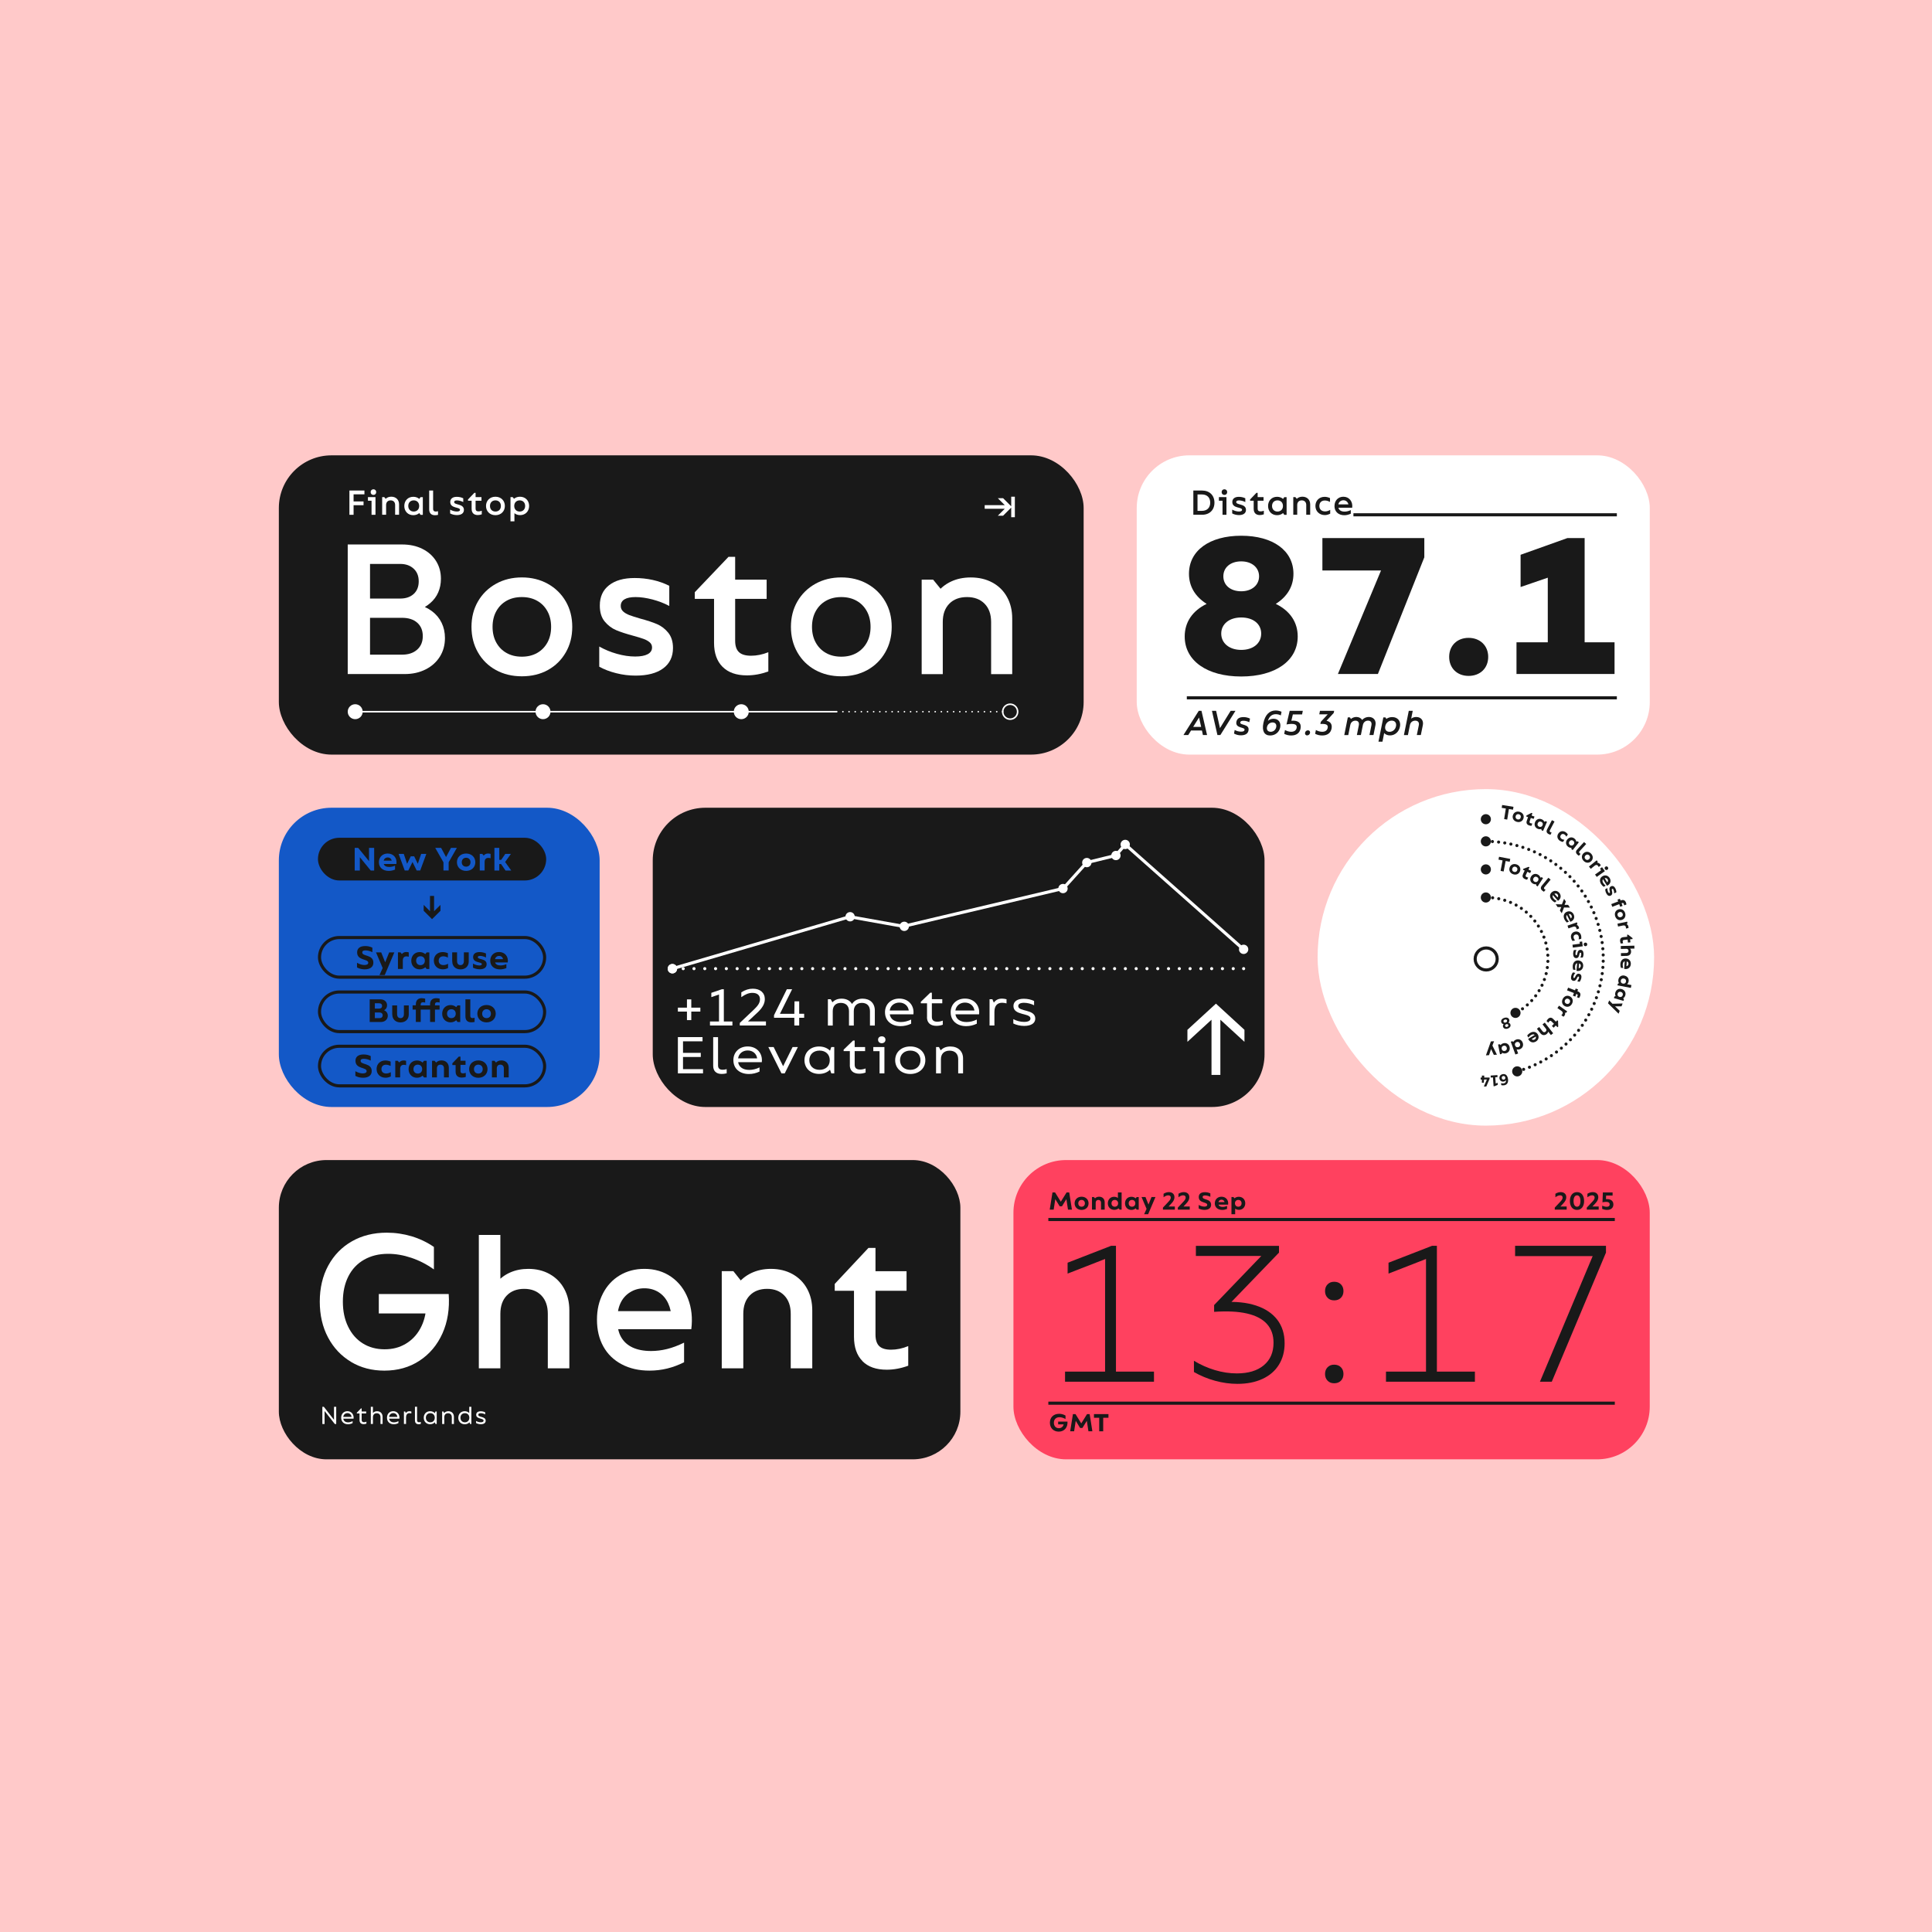 <?xml version="1.0" encoding="UTF-8"?><svg id="Artwork" xmlns="http://www.w3.org/2000/svg" viewBox="0 0 584 584"><rect x="0" y="0" width="584" height="584" fill="#333333" stroke="none"/><defs><style>.cls-1{stroke-dasharray:0 0 0 1.86;}.cls-1,.cls-2,.cls-3,.cls-4,.cls-5,.cls-6,.cls-7,.cls-8,.cls-9,.cls-10,.cls-11{stroke-miterlimit:10;}.cls-1,.cls-3,.cls-4,.cls-5,.cls-6,.cls-7,.cls-8,.cls-9,.cls-10,.cls-11{fill:none;}.cls-1,.cls-4,.cls-5,.cls-6,.cls-8,.cls-9{stroke:#fff;}.cls-1,.cls-5,.cls-9{stroke-width:.47px;}.cls-1,.cls-6,.cls-7,.cls-8,.cls-9,.cls-10,.cls-11{stroke-linecap:round;}.cls-2,.cls-12{fill:#191919;}.cls-2,.cls-3,.cls-4,.cls-6,.cls-7,.cls-8,.cls-10,.cls-11{stroke-width:.94px;}.cls-2,.cls-3,.cls-7,.cls-10,.cls-11{stroke:#191919;}.cls-13{fill:#fff;}.cls-14{fill:#ffc9c9;}.cls-15{fill:#ff415f;}.cls-16{fill:#1358c7;}.cls-6{stroke-dasharray:0 0 0 3.26;}.cls-10{stroke-dasharray:0 0 0 1.87;}.cls-11{stroke-dasharray:0 0 0 1.88;}</style></defs><rect class="cls-14" width="584" height="584" transform="translate(584 584) rotate(180)"/><rect class="cls-13" x="398.28" y="238.53" width="101.72" height="101.72" rx="50.86" ry="50.86"/><rect class="cls-13" x="343.61" y="137.64" width="155.08" height="90.46" rx="15.91" ry="15.91"/><rect class="cls-15" x="306.34" y="350.66" width="192.34" height="90.46" rx="15.91" ry="15.91"/><rect class="cls-12" x="84.29" y="137.64" width="243.27" height="90.46" rx="15.91" ry="15.91"/><rect class="cls-16" x="84.29" y="244.16" width="96.97" height="90.46" rx="15.91" ry="15.91"/><rect class="cls-12" x="197.31" y="244.16" width="184.93" height="90.46" rx="15.91" ry="15.91"/><rect class="cls-12" x="84.29" y="350.66" width="206.01" height="90.46" rx="14.4" ry="14.4"/><path class="cls-12" d="m358.11,192.4c0-4.28,2.29-7.75,6.63-9.86-3.52-2.23-5.34-5.34-5.34-9.1,0-6.98,6.16-11.5,15.79-11.5s15.79,4.52,15.79,11.5c0,3.76-1.82,6.87-5.34,9.1,4.34,2.11,6.63,5.57,6.63,9.86,0,7.34-6.75,12.09-17.08,12.09s-17.08-4.75-17.08-12.09Zm17.08,4.05c3.64,0,6.04-2,6.04-4.93s-2.41-4.87-6.04-4.87-6.04,2-6.04,4.87,2.41,4.93,6.04,4.93Zm0-17.72c3.23,0,5.4-1.88,5.4-4.52s-2.17-4.52-5.4-4.52-5.4,1.82-5.4,4.52,2.17,4.52,5.4,4.52Z"/><path class="cls-12" d="m417.45,172.45h-17.72v-9.8h30.81v5.81l-14.03,35.27h-12.09l13.03-31.28Z"/><path class="cls-12" d="m438.05,198.56c0-3.4,2.41-5.75,5.87-5.75s5.93,2.35,5.93,5.75-2.41,5.75-5.93,5.75-5.87-2.41-5.87-5.75Z"/><path class="cls-12" d="m458.41,194.16h9.45v-19.54l-8.22,2.82v-9.74l14.14-5.05h5.22v31.51h9.04v9.57h-29.64v-9.57Z"/><path class="cls-12" d="m321.94,414.61h26.88v3.05h-26.88v-3.05Zm12.09-35.68l1.47,1.06-12.79,4.99v-3.29l13.15-5.11h1.47v39.97h-3.29v-37.62Z"/><path class="cls-12" d="m367.27,417.37c-2.29-.63-4.41-1.51-6.37-2.64v-3.4c2,1.21,4.11,2.15,6.34,2.82,2.23.67,4.44,1,6.63,1,3.48,0,6.2-.82,8.16-2.47,1.96-1.64,2.93-3.91,2.93-6.81,0-2.31-.67-4.21-2.02-5.69-1.35-1.49-3.36-2.53-6.02-3.14-2.66-.61-5.97-.77-9.92-.5v-2.05l15.91-16.55.82,1.7h-22.24v-3.05h25.12v2.05l-15.79,16.37-1.12-1.41c3.83-.23,7.15.11,9.95,1.03,2.8.92,4.94,2.35,6.43,4.28,1.49,1.94,2.23,4.31,2.23,7.13,0,2.47-.58,4.63-1.73,6.49-1.15,1.86-2.81,3.29-4.96,4.28-2.15,1-4.68,1.5-7.57,1.5-2.23,0-4.49-.31-6.78-.94Z"/><path class="cls-12" d="m401.29,392.28c-.51-.53-.76-1.2-.76-2.02s.25-1.5.76-2.02c.51-.53,1.17-.79,2-.79s1.54.26,2.05.79c.51.53.76,1.2.76,2.02s-.25,1.5-.76,2.02c-.51.53-1.19.79-2.05.79s-1.49-.26-2-.79Zm0,25.06c-.51-.53-.76-1.2-.76-2.02s.25-1.5.76-2.02c.51-.53,1.17-.79,2-.79s1.54.26,2.05.79c.51.53.76,1.2.76,2.02s-.25,1.5-.76,2.02c-.51.53-1.19.79-2.05.79s-1.49-.26-2-.79Z"/><path class="cls-12" d="m418.95,414.61h26.88v3.05h-26.88v-3.05Zm12.09-35.68l1.47,1.06-12.79,4.99v-3.29l13.15-5.11h1.47v39.97h-3.29v-37.62Z"/><path class="cls-12" d="m482.22,377.81l.76,1.88h-25v-3.11h27.47v2.05l-16.38,39.03h-3.58l16.73-39.85Z"/><path class="cls-13" d="m105.13,164.58h16.4c2.31,0,4.36.44,6.13,1.32,1.77.88,3.15,2.1,4.14,3.67.99,1.57,1.48,3.36,1.48,5.37,0,1.49-.27,2.86-.81,4.11-.54,1.25-1.35,2.34-2.44,3.27-1.08.93-2.39,1.7-3.92,2.29l-.06-1.96c1.75.45,3.26,1.15,4.53,2.1,1.27.95,2.24,2.12,2.91,3.5.67,1.38,1.01,2.91,1.01,4.59,0,2.13-.51,4.01-1.54,5.65-1.03,1.64-2.46,2.93-4.31,3.86-1.85.93-3.95,1.4-6.3,1.4h-17.24v-39.18Zm4.2,33.31h12.2c1.9,0,3.42-.5,4.56-1.51,1.14-1.01,1.71-2.37,1.71-4.09s-.56-3.07-1.68-4.06c-1.12-.99-2.65-1.48-4.59-1.48h-11.25v-5.82h10.69c1.72,0,3.08-.47,4.09-1.4,1.01-.93,1.51-2.2,1.51-3.81s-.51-2.88-1.54-3.83-2.38-1.43-4.06-1.43h-11.64l2.52-2.35v32.13l-2.52-2.35Z"/><path class="cls-13" d="m149.88,202.53c-2.29-1.27-4.1-3.04-5.4-5.32-1.31-2.28-1.96-4.85-1.96-7.72s.65-5.44,1.96-7.7c1.31-2.26,3.12-4.03,5.43-5.32,2.31-1.29,4.93-1.93,7.84-1.93s5.52.64,7.84,1.93c2.31,1.29,4.12,3.06,5.43,5.32,1.31,2.26,1.96,4.82,1.96,7.7s-.65,5.45-1.96,7.72c-1.31,2.28-3.11,4.05-5.4,5.32-2.3,1.27-4.92,1.9-7.87,1.9s-5.57-.64-7.86-1.9Zm12.48-5.15c1.32-.75,2.36-1.8,3.11-3.16.75-1.36,1.12-2.94,1.12-4.73s-.37-3.37-1.12-4.73c-.75-1.36-1.78-2.42-3.11-3.16-1.33-.75-2.86-1.12-4.62-1.12s-3.29.37-4.62,1.12c-1.33.75-2.36,1.8-3.11,3.16-.75,1.36-1.12,2.94-1.12,4.73s.37,3.37,1.12,4.73c.75,1.36,1.78,2.42,3.11,3.16,1.32.75,2.86,1.12,4.62,1.12s3.29-.37,4.62-1.12Z"/><path class="cls-13" d="m186.26,203.49c-1.92-.48-3.63-1.14-5.12-1.96v-6.1c1.64.93,3.42,1.67,5.35,2.21,1.92.54,3.76.81,5.51.81,1.64,0,2.9-.23,3.78-.7.88-.47,1.32-1.15,1.32-2.04,0-.63-.24-1.16-.73-1.57-.49-.41-1.09-.75-1.82-1.01-.73-.26-1.76-.58-3.11-.95-2.09-.56-3.81-1.12-5.15-1.68s-2.51-1.44-3.5-2.63c-.99-1.19-1.48-2.8-1.48-4.81,0-2.65.93-4.7,2.8-6.16,1.87-1.46,4.44-2.18,7.73-2.18,1.9,0,3.73.2,5.49.59,1.75.39,3.41.98,4.98,1.76v6.1c-1.53-.82-3.22-1.47-5.07-1.96-1.85-.48-3.55-.73-5.12-.73-1.46,0-2.57.22-3.33.67-.77.45-1.15,1.12-1.15,2.02,0,.67.25,1.23.75,1.68.5.45,1.13.81,1.88,1.09.75.28,1.83.63,3.25,1.04,2.09.56,3.79,1.12,5.09,1.68,1.31.56,2.44,1.43,3.39,2.6.95,1.18,1.43,2.71,1.43,4.62,0,2.65-.99,4.7-2.97,6.16-1.98,1.46-4.76,2.18-8.34,2.18-1.98,0-3.93-.24-5.85-.73Z"/><path class="cls-13" d="m218.42,201.58c-1.72-1.72-2.58-4.14-2.58-7.28v-13.27h-5.82v-2.02l10.19-10.69h2.01v6.89h9.52v5.82h-9.52v12.65c0,1.57.38,2.71,1.15,3.44.76.73,1.99,1.09,3.67,1.09s3.45-.35,5.21-1.06v5.82c-2.17.78-4.33,1.18-6.49,1.18-3.17,0-5.62-.86-7.33-2.57Z"/><path class="cls-13" d="m246.44,202.53c-2.29-1.27-4.1-3.04-5.4-5.32-1.31-2.28-1.96-4.85-1.96-7.72s.65-5.44,1.96-7.7c1.31-2.26,3.12-4.03,5.43-5.32,2.31-1.29,4.93-1.93,7.84-1.93s5.52.64,7.84,1.93c2.31,1.29,4.12,3.06,5.43,5.32,1.31,2.26,1.96,4.82,1.96,7.7s-.65,5.45-1.96,7.72c-1.31,2.28-3.11,4.05-5.4,5.32-2.3,1.27-4.92,1.9-7.87,1.9s-5.57-.64-7.86-1.9Zm12.48-5.15c1.32-.75,2.36-1.8,3.11-3.16.75-1.36,1.12-2.94,1.12-4.73s-.37-3.37-1.12-4.73c-.75-1.36-1.78-2.42-3.11-3.16-1.33-.75-2.86-1.12-4.62-1.12s-3.29.37-4.62,1.12c-1.33.75-2.36,1.8-3.11,3.16-.75,1.36-1.12,2.94-1.12,4.73s.37,3.37,1.12,4.73c.75,1.36,1.78,2.42,3.11,3.16,1.32.75,2.86,1.12,4.62,1.12s3.29-.37,4.62-1.12Z"/><path class="cls-13" d="m278.6,175.22h3.47l4.03,4.93-2.97-.84c1.16-1.53,2.61-2.71,4.37-3.53,1.75-.82,3.73-1.23,5.93-1.23,2.46,0,4.65.51,6.55,1.54,1.9,1.03,3.38,2.48,4.42,4.37,1.04,1.88,1.57,4.04,1.57,6.47v16.85h-6.38v-15.79c0-2.31-.65-4.14-1.96-5.49-1.31-1.34-3.08-2.02-5.32-2.02s-4.07.67-5.37,2.02c-1.31,1.34-1.96,3.17-1.96,5.49v15.79h-6.38v-28.55Z"/><path class="cls-13" d="m106.1,411.65c-2.96-1.77-5.27-4.22-6.94-7.37-1.67-3.15-2.5-6.76-2.5-10.83s.85-7.74,2.56-10.88c1.71-3.15,4.09-5.6,7.14-7.34,3.05-1.75,6.57-2.62,10.57-2.62,2.57,0,5.07.37,7.49,1.09,2.42.73,4.67,1.8,6.74,3.22v6.8c-2.15-1.54-4.43-2.71-6.82-3.51-2.4-.81-4.75-1.21-7.05-1.21-2.73,0-5.13.59-7.2,1.76-2.07,1.17-3.67,2.85-4.78,5.04-1.11,2.19-1.67,4.74-1.67,7.66s.53,5.36,1.58,7.54c1.06,2.19,2.53,3.88,4.43,5.07,1.9,1.19,4.1,1.79,6.59,1.79s4.5-.55,6.36-1.64,3.34-2.63,4.43-4.61c1.09-1.98,1.7-4.23,1.81-6.77l1.96,2.19h-16.3v-5.87h21.13c.31,4.45-.33,8.43-1.9,11.92-1.57,3.49-3.89,6.24-6.94,8.24-3.05,2-6.59,2.99-10.62,2.99-3.76,0-7.12-.88-10.08-2.65Z"/><path class="cls-13" d="m144.74,373.3h6.51v16.12l-1.27-1.55c1.11-1.38,2.5-2.45,4.17-3.2,1.67-.75,3.52-1.12,5.56-1.12,2.42,0,4.57.53,6.45,1.58,1.88,1.06,3.34,2.53,4.38,4.43,1.04,1.9,1.56,4.08,1.56,6.54v17.51h-6.51v-16.47c0-2.34-.64-4.18-1.93-5.53-1.29-1.34-3.02-2.02-5.21-2.02s-3.98.67-5.27,2.02c-1.29,1.34-1.93,3.19-1.93,5.53v16.47h-6.51v-40.31Z"/><path class="cls-13" d="m187.94,412.4c-2.42-1.27-4.27-3.06-5.56-5.38-1.29-2.32-1.93-5.02-1.93-8.09s.6-5.6,1.81-7.95c1.21-2.34,2.9-4.17,5.07-5.47,2.17-1.3,4.66-1.96,7.46-1.96,3.11,0,5.82.81,8.12,2.42,2.3,1.61,3.99,3.82,5.07,6.62,1.08,2.8,1.4,5.87.98,9.21h-23.04v-5.47h19.93l-2.88,2.42c0-1.77-.34-3.37-1.01-4.81-.67-1.44-1.63-2.55-2.88-3.34-1.25-.79-2.68-1.18-4.29-1.18s-3.06.4-4.35,1.21c-1.29.81-2.26,1.92-2.91,3.34-.65,1.42-.94,3.03-.86,4.84v.29c-.08,2,.28,3.69,1.07,5.07.79,1.38,1.94,2.43,3.46,3.14,1.52.71,3.39,1.07,5.62,1.07,1.57,0,3.18-.2,4.81-.6s3.35-1.05,5.15-1.93v5.93c-1.69.84-3.4,1.48-5.12,1.9-1.73.42-3.51.63-5.36.63-3.15,0-5.93-.63-8.35-1.9Z"/><path class="cls-13" d="m218.17,384.24h3.51l4.03,5.07-3-.86c1.15-1.57,2.61-2.78,4.38-3.63,1.77-.84,3.74-1.27,5.93-1.27,2.46,0,4.64.53,6.54,1.58,1.9,1.06,3.37,2.53,4.41,4.43,1.04,1.9,1.56,4.08,1.56,6.54v17.51h-6.51v-16.47c0-2.34-.64-4.18-1.93-5.53-1.29-1.34-3.02-2.02-5.21-2.02s-3.98.67-5.27,2.02c-1.29,1.34-1.93,3.19-1.93,5.53v16.47h-6.51v-29.37Z"/><path class="cls-13" d="m260.7,411.42c-1.71-1.73-2.56-4.18-2.56-7.37v-13.88h-5.82v-2.07l10.19-10.88h2.13v7.03h9.39v5.93h-9.39v13.25c0,1.57.38,2.73,1.12,3.46.75.73,1.95,1.09,3.6,1.09s3.46-.36,5.18-1.09v5.93c-2.19.81-4.36,1.21-6.51,1.21-3.19,0-5.63-.86-7.34-2.59Z"/><path class="cls-13" d="m105.63,148.28h4.53v1.15h-3.28v2.15h3.01v1.14h-3.01v2.89h-1.26v-7.33Z"/><path class="cls-13" d="m112.31,151.36h-1.09v-1.09h2.28v5.34h-1.19v-4.25Zm.57-3.46c.49,0,.84.35.84.85s-.34.85-.84.85-.84-.35-.84-.85.35-.85.84-.85Z"/><path class="cls-13" d="m115.51,150.27h.65l.42.51c.43-.42,1.02-.64,1.71-.64,1.39,0,2.34.93,2.34,2.31v3.15h-1.19v-2.95c0-.87-.52-1.4-1.36-1.4s-1.37.54-1.37,1.4v2.95h-1.19v-5.34Z"/><path class="cls-13" d="m122.21,152.94c0-1.62,1.13-2.77,2.72-2.77.71,0,1.34.23,1.81.64l.37-.53h.7v5.34h-.7l-.37-.53c-.47.41-1.1.64-1.81.64-1.59,0-2.72-1.15-2.72-2.77Zm2.85,1.69c.98,0,1.65-.68,1.65-1.69s-.66-1.69-1.65-1.69-1.65.68-1.65,1.69.67,1.69,1.65,1.69Z"/><path class="cls-13" d="m129.73,153.94v-5.66h1.19v5.56c0,.52.26.79.79.79.21,0,.46-.04.69-.1v1.11c-.33.06-.66.1-.93.1-1.12,0-1.74-.64-1.74-1.79Z"/><path class="cls-13" d="m136.07,155.19v-1.14c.61.35,1.37.57,2.03.57.62,0,.95-.18.95-.51,0-.93-2.95-.33-2.95-2.37,0-.99.74-1.56,1.97-1.56.7,0,1.37.15,1.96.44v1.14c-.57-.3-1.32-.5-1.91-.5-.54,0-.84.17-.84.5,0,.99,2.95.39,2.95,2.38,0,.99-.79,1.56-2.11,1.56-.75,0-1.51-.2-2.05-.5Z"/><path class="cls-13" d="m142.56,153.84v-2.48h-1.09v-.38l1.91-2h.38v1.29h1.78v1.09h-1.78v2.37c0,.59.27.85.9.85.31,0,.64-.06.97-.2v1.09c-.38.14-.81.22-1.21.22-1.18,0-1.85-.67-1.85-1.84Z"/><path class="cls-13" d="m146.91,152.94c0-1.62,1.18-2.79,2.85-2.79s2.85,1.17,2.85,2.79-1.18,2.79-2.85,2.79-2.85-1.16-2.85-2.79Zm2.85,1.69c.98,0,1.65-.67,1.65-1.69s-.67-1.69-1.65-1.69-1.65.67-1.65,1.69.67,1.69,1.65,1.69Z"/><path class="cls-13" d="m159.94,152.94c0,1.61-1.13,2.77-2.71,2.77-.68,0-1.27-.21-1.73-.58v2.46h-1.19v-7.33h.66l.4.51c.47-.4,1.1-.62,1.81-.62,1.61,0,2.76,1.15,2.76,2.77Zm-2.85,1.69c.98,0,1.65-.68,1.65-1.69s-.67-1.69-1.65-1.69-1.65.68-1.65,1.69.67,1.69,1.65,1.69Z"/><path class="cls-13" d="m301.62,155.88l2.1-2.1h-6.07v-1.09h6.07l-2.1-2.1h1.59l2.46,2.46v-2.91h1.1v6.2h-1.1v-2.91l-2.46,2.46h-1.59Z"/><path class="cls-12" d="m360.72,148.28h2.66c2.24,0,3.72,1.45,3.72,3.66s-1.48,3.66-3.72,3.66h-2.66v-7.33Zm2.58,6.14c1.57,0,2.52-.94,2.52-2.48s-.95-2.48-2.52-2.48h-1.32v4.96h1.32Z"/><path class="cls-12" d="m369.54,151.36h-1.09v-1.09h2.28v5.34h-1.19v-4.25Zm.57-3.46c.49,0,.84.35.84.85s-.34.85-.84.85-.84-.35-.84-.85.35-.85.84-.85Z"/><path class="cls-12" d="m372.47,155.19v-1.14c.61.35,1.37.57,2.03.57.62,0,.95-.18.95-.51,0-.93-2.95-.33-2.95-2.37,0-.99.74-1.56,1.97-1.56.7,0,1.37.15,1.96.44v1.14c-.57-.3-1.32-.5-1.91-.5-.54,0-.84.17-.84.5,0,.99,2.95.39,2.95,2.38,0,.99-.79,1.56-2.11,1.56-.75,0-1.51-.2-2.05-.5Z"/><path class="cls-12" d="m378.96,153.84v-2.48h-1.09v-.38l1.91-2h.38v1.29h1.78v1.09h-1.78v2.37c0,.59.27.85.9.85.31,0,.64-.06.97-.2v1.09c-.38.14-.81.22-1.21.22-1.18,0-1.85-.67-1.85-1.84Z"/><path class="cls-12" d="m383.31,152.94c0-1.62,1.13-2.77,2.72-2.77.71,0,1.34.23,1.81.64l.37-.53h.7v5.34h-.7l-.37-.53c-.47.41-1.1.64-1.81.64-1.59,0-2.72-1.15-2.72-2.77Zm2.85,1.69c.98,0,1.65-.68,1.65-1.69s-.66-1.69-1.65-1.69-1.65.68-1.65,1.69.67,1.69,1.65,1.69Z"/><path class="cls-12" d="m390.92,150.27h.65l.42.51c.43-.42,1.02-.64,1.71-.64,1.39,0,2.34.93,2.34,2.31v3.15h-1.19v-2.95c0-.87-.52-1.4-1.36-1.4s-1.37.54-1.37,1.4v2.95h-1.19v-5.34Z"/><path class="cls-12" d="m397.62,152.94c0-1.62,1.16-2.76,2.79-2.76.54,0,1.09.13,1.62.38v1.16c-.55-.29-1.06-.43-1.55-.43-1.04,0-1.67.64-1.67,1.65s.66,1.65,1.73,1.65c.53,0,1.05-.16,1.55-.47v1.15c-.58.29-1.08.43-1.63.43-1.64,0-2.84-1.16-2.84-2.76Z"/><path class="cls-12" d="m403.39,152.94c0-1.63,1.11-2.79,2.69-2.79,1.76,0,2.9,1.47,2.66,3.32h-4.16c.17.76.83,1.18,1.86,1.18.61,0,1.2-.15,1.88-.46v1.08c-.64.31-1.29.47-1.97.47-1.8,0-2.97-1.11-2.97-2.79Zm4.2-.47c-.16-.74-.73-1.25-1.51-1.25s-1.38.51-1.52,1.25h3.03Z"/><path class="cls-12" d="m362.35,214.86h.83l1.69,7.33h-1.26l-.29-1.38h-3.29l-.86,1.38h-1.44l4.63-7.33Zm.73,4.86l-.64-2.83-1.77,2.83h2.41Z"/><path class="cls-12" d="m366.33,214.86h1.27l1.17,5.23,3.23-5.23h1.46l-4.58,7.33h-.88l-1.66-7.33Z"/><path class="cls-12" d="m373.01,221.74l.21-1.08c.61.33,1.25.5,1.92.5s.98-.16,1.06-.51c.21-.99-2.89-.36-2.46-2.51.19-.94.94-1.38,2.15-1.38.68,0,1.33.15,1.96.46l-.22,1.09c-.55-.28-1.18-.44-1.79-.44-.56,0-.87.15-.93.47-.2,1.02,2.93.36,2.47,2.53-.2.96-1.04,1.4-2.3,1.4-.73,0-1.4-.17-2.05-.53Z"/><path class="cls-12" d="m381.89,218.59c.5-2.48,1.81-3.83,3.71-3.83.63,0,1.27.15,1.78.39l-.22,1.1c-.43-.23-.96-.37-1.5-.37-1.18,0-2.01.69-2.4,2.01.45-.4,1.06-.63,1.7-.63,1.48,0,2.31,1.11,2.01,2.63-.29,1.45-1.51,2.43-3.03,2.43-1.78,0-2.53-1.37-2.05-3.73Zm2.21,2.61c.83,0,1.51-.58,1.67-1.41.17-.85-.28-1.41-1.11-1.41s-1.51.58-1.68,1.41c-.17.85.28,1.41,1.11,1.41Z"/><path class="cls-12" d="m388.19,221.81l.23-1.14c.59.33,1.27.53,1.88.53.91,0,1.51-.43,1.65-1.19.21-1.09-.82-1.43-3.07-1.03l.96-4.12h3.97l-.22,1.09h-2.79l-.45,1.92c2.03-.21,3.12.7,2.77,2.38-.27,1.35-1.26,2.07-2.83,2.07-.75,0-1.49-.18-2.11-.5Z"/><path class="cls-12" d="m394.49,221.48c.08-.43.46-.72.88-.72.46,0,.71.36.62.81-.09.43-.46.72-.88.72-.46,0-.7-.36-.62-.81Z"/><path class="cls-12" d="m397.54,221.8l.23-1.14c.59.35,1.28.54,1.91.54.92,0,1.5-.42,1.65-1.19.19-.93-.47-1.28-2.21-1.17l.14-.66,2.08-2.25h-2.55l.21-1.07h4.29l-.14.66-2.18,2.36c1.19.21,1.79,1.09,1.53,2.37-.27,1.34-1.28,2.07-2.83,2.07-.76,0-1.51-.18-2.14-.51Z"/><path class="cls-12" d="m407.41,216.85h.65l.29.48c.45-.39,1.04-.61,1.64-.61.76,0,1.4.33,1.76.9.5-.58,1.24-.9,2.02-.9,1.42,0,2.28,1.07,2,2.47l-.6,2.99h-1.21l.59-2.95c.17-.87-.22-1.4-1.02-1.4s-1.4.52-1.56,1.32l-.61,3.04h-1.21l.59-2.95c.17-.87-.22-1.4-1.02-1.4s-1.4.51-1.56,1.31l-.61,3.05h-1.21l1.07-5.34Z"/><path class="cls-12" d="m423.16,219.71c-.31,1.54-1.52,2.59-2.99,2.59-.74,0-1.36-.26-1.77-.71l-.51,2.6h-1.21l1.47-7.33h.65l.27.45c.49-.36,1.1-.55,1.77-.55,1.7,0,2.68,1.26,2.33,2.96Zm-3.14,1.5c.96,0,1.76-.68,1.96-1.69.2-1-.32-1.69-1.29-1.69s-1.76.68-1.96,1.69c-.2,1,.31,1.69,1.29,1.69Z"/><path class="cls-12" d="m425.83,214.86h1.21l-.47,2.37c.43-.33.95-.5,1.54-.5,1.42,0,2.27,1.05,1.98,2.47l-.61,2.99h-1.21l.6-2.95c.18-.86-.23-1.4-1.07-1.4s-1.46.52-1.61,1.32l-.61,3.04h-1.21l1.47-7.33Z"/><circle class="cls-13" cx="107.37" cy="215.13" r="2.26"/><circle class="cls-13" cx="164.14" cy="215.13" r="2.26"/><circle class="cls-13" cx="224.07" cy="215.13" r="2.26"/><circle class="cls-5" cx="305.35" cy="215.13" r="2.26"/><line class="cls-5" x1="107.37" y1="215.13" x2="224.07" y2="215.13"/><line class="cls-5" x1="225.09" y1="215.13" x2="252.93" y2="215.13"/><line class="cls-9" x1="252.93" y1="215.13" x2="252.93" y2="215.13"/><line class="cls-1" x1="254.79" y1="215.13" x2="302.15" y2="215.13"/><line class="cls-9" x1="303.08" y1="215.13" x2="303.08" y2="215.13"/><circle class="cls-12" cx="449.14" cy="271.29" r="1.53"/><circle class="cls-12" cx="449.14" cy="262.8" r="1.53"/><circle class="cls-12" cx="449.14" cy="247.63" r="1.53"/><circle class="cls-12" cx="449.14" cy="254.32" r="1.53"/><circle class="cls-12" cx="458.1" cy="306.17" r="1.53"/><circle class="cls-12" cx="458.62" cy="323.85" r="1.53"/><line class="cls-7" x1="449.32" y1="271.29" x2="449.32" y2="271.29"/><path class="cls-10" d="m451.19,271.38c5.74.58,11.12,3.82,14.23,9.2,4.97,8.62,2.26,19.56-6,24.9"/><line class="cls-7" x1="458.62" y1="305.96" x2="458.62" y2="305.96"/><line class="cls-7" x1="449.24" y1="254.32" x2="449.24" y2="254.32"/><path class="cls-11" d="m451.12,254.38c11.54.63,22.55,6.89,28.76,17.65,9.77,16.93,3.97,38.57-12.95,48.34-2.39,1.38-4.88,2.45-7.41,3.22"/><line class="cls-7" x1="458.62" y1="323.85" x2="458.62" y2="323.85"/><path class="cls-12" d="m454.19,260.08l-1.23-.24.17-.86,3.39.65-.17.86-1.23-.23-.6,3.17-.93-.18.6-3.17Z"/><path class="cls-12" d="m456.31,262.26c.29-.87,1.15-1.28,2.08-.98.92.3,1.38,1.15,1.09,2.02-.29.87-1.15,1.28-2.07.97s-1.38-1.14-1.09-2.01Zm1.33,1.28c.45.15.85-.06,1-.51.15-.46-.05-.87-.5-1.02-.45-.15-.85.06-1.01.52-.15.46.05.86.5,1.01Z"/><path class="cls-12" d="m460.36,264.23l.52-1.08-.53-.25.14-.29,1.57-.58.27.13-.32.68.83.4-.32.68-.83-.4-.47.99c-.13.28-.06.46.23.6.14.07.3.11.49.14l-.32.67c-.25-.04-.49-.11-.7-.21-.66-.32-.85-.83-.54-1.46Z"/><path class="cls-12" d="m462.84,264.91c.5-.77,1.39-.97,2.13-.49.35.22.57.53.66.87l.38-.14.42.27-1.64,2.53-.42-.27-.03-.4c-.35.06-.72-.02-1.07-.24-.75-.48-.93-1.37-.43-2.14Zm.96,1.58c.4.26.84.16,1.1-.24.27-.41.18-.85-.23-1.11-.4-.26-.84-.16-1.1.25-.26.4-.17.85.22,1.1Z"/><path class="cls-12" d="m466.07,267.7l1.97-2.37.68.56-1.9,2.3c-.17.21-.16.4.05.58.08.07.2.14.32.19l-.49.59c-.2-.1-.37-.22-.5-.33-.54-.45-.58-.96-.13-1.51Z"/><path class="cls-12" d="m469.08,269.7c.7-.61,1.62-.55,2.24.16.71.81.52,1.86-.38,2.44l-1.52-1.73c-.19.3-.11.7.25,1.11.22.25.5.46.87.64l-.53.47c-.38-.19-.69-.42-.94-.71-.71-.81-.71-1.75,0-2.38Zm1.75,1.57c.22-.3.21-.64-.04-.93-.25-.29-.61-.34-.92-.17l.97,1.1Z"/><path class="cls-12" d="m472.12,273.37l.66-1.67.55.82-.4.99h1.07s.55.83.55.83l-1.79-.03-.68,1.75-.56-.84.42-1.04h-1.12s-.56-.85-.56-.85l1.88.04Z"/><path class="cls-12" d="m473.55,275.65c.83-.41,1.71-.1,2.12.74.47.97.01,1.93-1.01,2.25l-1.01-2.06c-.27.24-.29.64-.05,1.13.15.3.37.57.67.84l-.64.31c-.31-.28-.55-.59-.72-.93-.47-.96-.22-1.87.63-2.29Zm1.28,1.97c.29-.23.37-.57.2-.91-.17-.35-.5-.49-.84-.4l.64,1.31Z"/><path class="cls-12" d="m476.67,278.81l.15.43-.2.34c.3.12.5.32.61.63.05.13.08.28.09.45l-.75.26c0-.16-.03-.29-.08-.41-.14-.41-.47-.54-.94-.38l-1.44.5-.29-.83,2.84-1Z"/><path class="cls-12" d="m476.04,281.62c.91-.22,1.68.27,1.9,1.19.07.3.08.63.03.97l-.78.19c.08-.33.09-.62.03-.86-.12-.51-.49-.74-.97-.63-.48.11-.7.5-.57,1.02.06.27.21.53.43.76l-.76.18c-.22-.27-.37-.55-.44-.87-.23-.94.24-1.73,1.14-1.95Z"/><path class="cls-12" d="m477.55,285.27l-.08-.58.77-.1.19,1.45-2.99.4-.12-.87,2.22-.3Zm2.23.13c.04.32-.14.57-.46.61-.31.04-.56-.15-.6-.47-.04-.31.14-.57.46-.61.32-.04.57.15.61.46Z"/><path class="cls-12" d="m475.77,287.18l.75-.03c-.2.38-.3.8-.29,1.16.01.29.11.45.26.44.46-.02.09-1.59,1.23-1.63.57-.02.91.4.94,1.13.02.41-.06.82-.21,1.18l-.73.03c.17-.35.27-.77.25-1.09,0-.27-.1-.4-.26-.4-.49.02-.12,1.61-1.22,1.65-.58.02-.93-.42-.96-1.2-.02-.45.07-.9.24-1.24Z"/><path class="cls-12" d="m477.13,290.32c.92.08,1.51.8,1.43,1.73-.1,1.07-.99,1.66-2.03,1.4l.21-2.29c-.35.07-.58.4-.63.95-.03.33.02.68.13,1.07l-.71-.06c-.12-.4-.17-.79-.13-1.17.1-1.07.78-1.72,1.73-1.63Zm.07,2.35c.37-.05.61-.29.64-.67.04-.39-.17-.68-.51-.78l-.13,1.46Z"/><path class="cls-12" d="m475.47,293.93l.73.16c-.29.32-.5.7-.57,1.05-.06.29-.01.46.14.49.45.1.48-1.52,1.59-1.27.56.12.78.62.63,1.33-.09.4-.26.78-.5,1.09l-.72-.16c.25-.3.45-.68.52-.99.06-.26,0-.41-.15-.45-.48-.11-.52,1.53-1.59,1.29-.56-.12-.79-.64-.62-1.4.1-.44.29-.85.54-1.14Z"/><path class="cls-12" d="m477.62,301.13c-.06.17-.16.36-.3.56l-.67-.26c.09-.13.16-.26.21-.37.11-.27.03-.45-.24-.56l-.14-.05-.31.79-.72-.28.31-.79-2.08-.81.32-.82,2.09.81.21-.54.72.28-.21.54.19.07c.65.25.88.78.62,1.43Z"/><path class="cls-12" d="m474.57,301.2c.81.43,1.07,1.35.61,2.21-.46.86-1.37,1.16-2.18.72-.81-.43-1.06-1.35-.6-2.21.46-.86,1.36-1.16,2.17-.73Zm-1.5,1.09c-.22.42-.09.85.34,1.08.43.23.86.1,1.09-.32.22-.42.09-.85-.34-1.08-.42-.23-.86-.1-1.08.32Z"/><path class="cls-12" d="m473.72,305.73l-.26.37-.39.04c.08.31.03.59-.16.86-.08.12-.19.23-.31.33l-.65-.46c.13-.1.22-.2.29-.3.25-.35.17-.7-.23-.98l-1.25-.88.51-.72,2.46,1.74Z"/><path class="cls-12" d="m469.46,307.99l.86.83.41-.42.23.22.06,1.67-.21.22-.54-.52-.63.66-.54-.52.63-.66-.79-.76c-.22-.21-.42-.2-.64.03-.11.11-.2.25-.28.42l-.54-.52c.12-.22.26-.43.42-.6.51-.53,1.05-.55,1.56-.06Z"/><path class="cls-12" d="m469.49,312.33l-.69.54-.81-1.03c-.06.28-.23.54-.5.75-.61.48-1.35.38-1.84-.24l-1.08-1.37.69-.54,1.02,1.29c.25.32.6.38.91.13.31-.25.34-.6.09-.92l-1.02-1.29.69-.54,2.54,3.23Z"/><path class="cls-12" d="m464.83,312.65c.48.8.25,1.69-.56,2.18-.92.55-1.92.18-2.33-.81l1.97-1.18c-.26-.25-.67-.23-1.13.05-.29.17-.54.41-.78.74l-.37-.61c.25-.34.54-.6.87-.79.92-.55,1.84-.38,2.33.43Zm-1.85,1.44c.25.26.6.32.92.12.33-.2.45-.54.33-.88l-1.25.75Z"/><path class="cls-12" d="m460.28,315.18c.31.86-.06,1.69-.87,1.98-.33.12-.67.13-.96.04l.45,1.25-.83.3-1.4-3.86.45-.16.34.2c.17-.31.46-.55.84-.69.84-.31,1.67.08,1.98.94Zm-1.84-.19c-.45.16-.63.57-.47,1.03.17.46.57.65,1.02.49.44-.16.63-.57.46-1.03-.16-.45-.57-.65-1.01-.49Z"/><path class="cls-12" d="m456.33,316.56c.18.9-.31,1.66-1.18,1.84-.4.08-.77.02-1.08-.17l-.17.36-.48.1-.59-2.95.48-.1.3.26c.21-.29.53-.49.93-.57.87-.17,1.62.33,1.8,1.23Zm-1.79-.46c-.46.09-.71.47-.62.94.1.48.46.73.94.64.46-.09.71-.47.61-.95-.09-.47-.47-.72-.93-.63Z"/><path class="cls-12" d="m451.12,316.05l1.37,2.76-.94.05-.83-1.75-.62,1.84-.94.06,1.5-4.21.96-.06-.5,1.31Z"/><path class="cls-12" d="m456.21,308.22c.1.33.02.64-.24.9.3.09.5.28.59.56.17.53-.16,1.02-.83,1.24-.67.21-1.22,0-1.39-.53-.09-.29-.03-.56.17-.8-.36-.07-.61-.27-.71-.6-.18-.56.19-1.08.91-1.31.73-.23,1.32-.02,1.5.54Zm-1.33-.01c-.32.1-.48.35-.4.6.08.26.35.37.67.26.32-.1.48-.34.4-.6-.08-.26-.35-.37-.67-.26Zm.44,1.39c-.28.09-.42.31-.35.55.08.24.31.33.6.24.28-.09.42-.31.35-.54-.07-.24-.32-.34-.6-.25Z"/><path class="cls-12" d="m455.17,244.4l-1.24-.2.14-.87,3.42.55-.14.87-1.24-.2-.51,3.19-.93-.15.51-3.19Z"/><path class="cls-12" d="m457.3,246.51c.22-.89,1.05-1.36,2-1.13.94.24,1.46,1.04,1.23,1.93s-1.05,1.36-2,1.12c-.94-.24-1.46-1.03-1.24-1.93Zm1.42,1.18c.46.11.85-.12.96-.59.12-.47-.11-.86-.57-.98-.46-.11-.85.12-.96.59-.12.47.11.86.57.97Z"/><path class="cls-12" d="m461.51,248.12l.38-1.13-.56-.19.1-.31,1.49-.77.29.1-.24.71.87.29-.24.71-.87-.29-.35,1.04c-.1.29,0,.46.3.56.15.05.32.08.5.08l-.24.71c-.25-.01-.5-.05-.72-.13-.69-.23-.94-.72-.71-1.39Z"/><path class="cls-12" d="m464.02,248.49c.37-.85,1.21-1.19,2.02-.83.38.16.65.43.79.75l.35-.2.45.2-1.2,2.76-.45-.2-.09-.39c-.34.12-.71.1-1.09-.06-.81-.35-1.14-1.2-.77-2.04Zm1.21,1.4c.44.19.86.02,1.05-.42.19-.45.04-.87-.41-1.06-.44-.19-.85-.02-1.04.43-.19.44-.03.86.4,1.05Z"/><path class="cls-12" d="m467.67,250.66l1.44-2.74.78.41-1.39,2.65c-.12.24-.07.43.17.56.1.05.23.09.35.12l-.35.68c-.21-.06-.41-.14-.56-.22-.62-.32-.77-.82-.44-1.45Z"/><path class="cls-12" d="m471.05,251.97c.51-.78,1.4-.95,2.2-.43.26.17.49.41.68.69l-.44.67c-.17-.3-.36-.51-.57-.65-.44-.29-.87-.2-1.14.21-.27.41-.16.84.28,1.13.23.15.52.24.83.26l-.43.65c-.35-.05-.65-.15-.92-.33-.81-.53-1.01-1.43-.5-2.2Z"/><path class="cls-12" d="m473.75,253.76c.57-.72,1.47-.84,2.16-.29.32.25.52.58.57.93l.38-.1.39.31-1.86,2.36-.39-.3v-.4c-.35.03-.71-.09-1.03-.34-.7-.55-.79-1.45-.23-2.17Zm.81,1.66c.37.29.82.24,1.12-.14.3-.38.26-.83-.12-1.13-.37-.29-.82-.23-1.12.15-.3.38-.25.83.12,1.12Z"/><path class="cls-12" d="m476.73,256.8l2.09-2.27.65.59-2.02,2.2c-.18.2-.18.39.02.58.08.08.2.15.31.21l-.52.56c-.19-.11-.36-.24-.48-.36-.51-.47-.53-.99-.05-1.51Z"/><path class="cls-12" d="m478.67,257.92c.67-.63,1.62-.58,2.29.13s.66,1.66,0,2.29-1.62.57-2.29-.14c-.67-.71-.67-1.66,0-2.29Zm.55,1.76c.32.35.78.36,1.13.03.35-.33.37-.78.05-1.13-.33-.35-.78-.36-1.13-.02-.35.33-.37.78-.04,1.13Z"/><path class="cls-12" d="m482.66,260.06l.28.35-.07.39c.32.01.58.14.78.39.09.11.17.24.23.39l-.62.5c-.06-.15-.13-.26-.21-.36-.27-.34-.62-.36-1.01-.05l-1.19.96-.55-.69,2.35-1.89Z"/><path class="cls-12" d="m483.98,263.05l-.34-.47.63-.45.85,1.19-2.46,1.75-.51-.72,1.83-1.3Zm2.04-.93c.19.26.14.57-.12.76-.26.18-.57.13-.75-.14-.18-.26-.14-.57.12-.75.26-.19.57-.13.75.13Z"/><path class="cls-12" d="m484.38,264.87c.79-.48,1.69-.26,2.18.54.56.92.19,1.92-.8,2.34l-1.19-1.96c-.24.27-.23.67.06,1.13.17.29.42.54.74.78l-.61.37c-.34-.25-.6-.54-.8-.86-.56-.92-.39-1.84.42-2.34Zm1.45,1.85c.26-.26.32-.6.12-.92-.2-.33-.55-.45-.88-.33l.76,1.25Z"/><path class="cls-12" d="m485.22,268.79l.67-.34c-.02.43.06.86.22,1.18.13.26.28.36.42.29.42-.21-.58-1.48.44-2,.51-.26,1-.02,1.33.64.19.37.29.77.3,1.16l-.66.33c0-.39-.08-.81-.22-1.1-.12-.24-.26-.33-.4-.25-.44.22.56,1.51-.42,2.01-.51.26-1.02,0-1.37-.7-.2-.4-.31-.85-.3-1.22Z"/><path class="cls-12" d="m491.48,272.79c.06.17.12.38.15.62l-.67.25c-.02-.16-.05-.3-.1-.42-.1-.27-.28-.36-.55-.25l-.14.05.3.79-.72.27-.3-.79-2.09.8-.31-.82,2.09-.8-.21-.54.72-.28.21.54.19-.07c.65-.25,1.17-.01,1.42.64Z"/><path class="cls-12" d="m489.27,274.88c.88-.26,1.71.22,1.98,1.16.27.93-.16,1.78-1.05,2.04-.88.26-1.7-.22-1.98-1.16s.16-1.78,1.04-2.04Zm-.3,1.82c.13.46.53.67.99.53.47-.14.69-.53.55-.99s-.53-.67-1-.53c-.46.14-.68.53-.55.99Z"/><path class="cls-12" d="m491.86,278.6l.09.44-.24.31c.28.16.45.38.52.71.03.14.04.29.03.46l-.77.16c.01-.16,0-.29-.02-.42-.09-.42-.4-.6-.88-.5l-1.49.31-.18-.86,2.94-.62Z"/><path class="cls-12" d="m490.69,283.28l1.19-.13-.06-.58.32-.04,1.32,1.02.03.3-.75.08.1.91-.75.08-.1-.91-1.09.12c-.3.03-.42.19-.39.51.02.16.06.32.14.49l-.74.08c-.1-.23-.16-.47-.19-.7-.08-.73.26-1.15.96-1.23Z"/><path class="cls-12" d="m494.03,285.85l.02.88-1.31.03c.19.22.3.51.3.85.02.78-.5,1.31-1.3,1.33l-1.75.05-.02-.88,1.65-.04c.41-.01.66-.26.65-.65-.01-.4-.28-.63-.69-.62l-1.64.04-.02-.88,4.11-.11Z"/><path class="cls-12" d="m491.49,289.73c.93.06,1.53.76,1.47,1.7-.07,1.07-.95,1.68-2,1.45l.15-2.29c-.35.08-.57.42-.6.96-.02.33.03.68.16,1.06l-.71-.05c-.13-.4-.18-.78-.16-1.16.07-1.07.74-1.73,1.69-1.67Zm.13,2.34c.36-.06.6-.31.63-.69.03-.39-.19-.68-.53-.77l-.09,1.46Z"/><path class="cls-12" d="m491.03,294.91c.9.17,1.42.91,1.26,1.76-.07.35-.23.64-.46.84l1.31.25-.17.86-4.04-.77.09-.47.35-.19c-.18-.3-.24-.67-.17-1.08.17-.88.92-1.39,1.82-1.22Zm-1.1,1.49c-.09.47.17.84.64.93.48.09.86-.16.94-.63.09-.46-.17-.83-.65-.92-.47-.09-.85.16-.94.62Z"/><path class="cls-12" d="m490.21,298.98c.88.26,1.33,1.05,1.08,1.9-.12.39-.34.69-.65.88l.24.32-.14.47-2.89-.85.14-.47.37-.14c-.16-.32-.19-.7-.07-1.09.25-.85,1.05-1.28,1.92-1.02Zm-1.24,1.37c-.13.46.09.85.55.99.47.14.86-.07,1-.53.13-.46-.09-.85-.56-.98-.46-.14-.86.08-.99.53Z"/><path class="cls-12" d="m487.4,303.41l3.08-.08-.34.87h-1.94s1.4,1.35,1.4,1.35l-.34.87-3.19-3.13.35-.89.97,1Z"/><path class="cls-12" d="m318.13,360.44h.79l1.74,2.81,1.75-2.81h.79l.82,5.2h-1.19l-.49-3.17-1.33,2.16h-.7l-1.32-2.16-.49,3.17h-1.19l.83-5.2Z"/><path class="cls-12" d="m324.83,363.74c0-1.17.88-2,2.11-2s2.11.83,2.11,2-.88,1.99-2.11,1.99-2.11-.82-2.11-1.99Zm2.11,1.02c.6,0,1-.41,1-1.02s-.4-1.03-1-1.03-1,.41-1,1.03.4,1.02,1,1.02Z"/><path class="cls-12" d="m330.08,361.83h.57l.35.4c.3-.32.73-.49,1.24-.49,1,0,1.68.67,1.68,1.69v2.21h-1.11v-2.08c0-.53-.3-.85-.8-.85s-.81.33-.81.85v2.08h-1.12v-3.81Z"/><path class="cls-12" d="m334.87,363.74c0-1.16.79-1.98,1.89-1.98.45,0,.85.13,1.16.37v-1.69h1.12v5.2h-.6l-.32-.39c-.33.29-.78.46-1.3.46-1.14,0-1.95-.82-1.95-1.98Zm2.11,1.02c.6,0,1-.41,1-1.02s-.4-1.03-1-1.03-1,.41-1,1.03.4,1.02,1,1.02Z"/><path class="cls-12" d="m340.07,363.74c0-1.17.8-1.98,1.92-1.98.52,0,.97.17,1.3.48l.3-.4h.62v3.81h-.62l-.3-.4c-.33.3-.78.48-1.3.48-1.12,0-1.92-.82-1.92-1.98Zm2.11,1.02c.6,0,1-.41,1-1.02s-.39-1.03-1-1.03-1,.41-1,1.03.4,1.02,1,1.02Z"/><path class="cls-12" d="m346.58,365.42l-1.52-3.59h1.19l.91,2.27.92-2.27h1.19l-2.21,5.2h-1.21l.73-1.61Z"/><path class="cls-12" d="m351.54,365.02l1.74-1.85c.45-.48.62-.81.62-1.17,0-.44-.27-.68-.76-.68-.42,0-.85.17-1.42.58v-1.06c.56-.33,1.07-.49,1.6-.49,1.05,0,1.69.59,1.69,1.54,0,.63-.28,1.22-.9,1.87l-.87.93h1.89v.95h-3.6v-.62Z"/><path class="cls-12" d="m356.04,365.02l1.74-1.85c.45-.48.62-.81.62-1.17,0-.44-.27-.68-.76-.68-.42,0-.85.17-1.42.58v-1.06c.56-.33,1.07-.49,1.6-.49,1.05,0,1.69.59,1.69,1.54,0,.63-.28,1.22-.9,1.87l-.87.93h1.89v.95h-3.6v-.62Z"/><path class="cls-12" d="m362.34,365.3v-1.08c.56.33,1.17.51,1.72.51s.86-.19.86-.53c0-.95-2.56-.43-2.56-2.37,0-.94.66-1.46,1.87-1.46.59,0,1.13.12,1.63.37v1.03c-.5-.25-1.08-.41-1.59-.41s-.74.15-.74.47c0,.98,2.56.42,2.56,2.36,0,.97-.74,1.53-2,1.53-.63,0-1.22-.14-1.77-.43Z"/><path class="cls-12" d="m367.21,363.74c0-1.17.83-2,2.02-2,1.36,0,2.2,1.06,2,2.4h-2.91c.13.44.57.68,1.26.68.42,0,.85-.1,1.33-.29v.9c-.49.2-.97.3-1.46.3-1.36,0-2.25-.79-2.25-1.99Zm2.95-.36c-.1-.45-.44-.74-.92-.74s-.84.3-.93.74h1.85Z"/><path class="cls-12" d="m376.41,363.73c0,1.16-.79,1.98-1.89,1.98-.45,0-.85-.13-1.16-.37v1.69h-1.12v-5.2h.6l.32.39c.33-.29.78-.46,1.3-.46,1.14,0,1.95.82,1.95,1.98Zm-2.11,1.03c.59,0,1-.41,1-1.03s-.4-1.02-1-1.02-1,.41-1,1.02.4,1.03,1,1.03Z"/><path class="cls-12" d="m317.36,430.05c0-1.61,1.11-2.69,2.79-2.69.68,0,1.33.18,1.93.53v1.05c-.6-.35-1.25-.55-1.83-.55-1.04,0-1.69.65-1.69,1.67s.6,1.65,1.5,1.65c.75,0,1.3-.45,1.45-1.15h-1.66v-.85h2.83c.11,1.78-.97,3.04-2.65,3.04-1.58,0-2.67-1.1-2.67-2.69Z"/><path class="cls-12" d="m324.31,427.45h.79l1.74,2.81,1.75-2.81h.79l.82,5.2h-1.19l-.49-3.17-1.33,2.16h-.7l-1.32-2.16-.49,3.17h-1.19l.83-5.2Z"/><path class="cls-12" d="m332.27,428.56h-1.59v-1.11h4.38v1.11h-1.59v4.09h-1.2v-4.09Z"/><path class="cls-13" d="m204.91,313.49h7.45v1.27h-5.9v3.49h5.37v1.25h-5.37v3.68h6.05v1.27h-7.6v-10.96Z"/><path class="cls-13" d="m215.58,322.17v-8.67h1.47v8.56c0,.88.46,1.3,1.38,1.3.38,0,.84-.06,1.23-.19v1.27c-.53.13-1.06.19-1.52.19-1.64,0-2.56-.88-2.56-2.46Z"/><path class="cls-13" d="m221.68,320.48c0-2.44,1.79-4.16,4.33-4.16,2.78,0,4.6,2.1,4.26,4.76h-7.14c.22,1.46,1.45,2.33,3.36,2.33,1.02,0,2.05-.25,3.1-.75v1.25c-1.02.49-2.1.74-3.2.74-2.83,0-4.7-1.66-4.7-4.16Zm7.19-.55c-.19-1.41-1.31-2.4-2.86-2.4s-2.71.99-2.9,2.4h5.76Z"/><path class="cls-13" d="m232.26,316.5h1.6l2.86,5.79,2.86-5.79h1.6l-3.97,7.95h-.99l-3.97-7.95Z"/><path class="cls-13" d="m243.17,320.48c0-2.44,1.82-4.15,4.41-4.15,1.36,0,2.52.47,3.31,1.27l.39-1.1h.9v7.95h-.9l-.39-1.1c-.78.8-1.94,1.27-3.31,1.27-2.59,0-4.41-1.71-4.41-4.15Zm4.57,2.91c1.84,0,3.08-1.17,3.08-2.91s-1.23-2.91-3.08-2.91-3.1,1.17-3.1,2.91,1.24,2.91,3.1,2.91Z"/><path class="cls-13" d="m256.89,321.96v-4.23h-1.88v-.44l2.86-2.76h.48v1.96h3.15v1.24h-3.15v4.1c0,1,.53,1.47,1.65,1.47.53,0,1.09-.11,1.65-.33v1.24c-.58.22-1.28.34-1.93.34-1.81,0-2.85-.94-2.85-2.6Z"/><path class="cls-13" d="m265.87,317.74h-1.89v-1.24h3.36v7.95h-1.47v-6.72Zm.67-4.48c.66,0,1.12.42,1.12,1.03s-.46,1.05-1.12,1.05-1.12-.42-1.12-1.05.46-1.03,1.12-1.03Z"/><path class="cls-13" d="m270.59,320.48c0-2.44,1.88-4.16,4.57-4.16s4.55,1.72,4.55,4.16-1.88,4.16-4.55,4.16-4.57-1.72-4.57-4.16Zm4.57,2.91c1.84,0,3.08-1.16,3.08-2.91s-1.24-2.91-3.08-2.91-3.1,1.16-3.1,2.91,1.24,2.91,3.1,2.91Z"/><path class="cls-13" d="m282.97,316.5h.85l.53,1c.68-.77,1.7-1.17,2.93-1.17,2.3,0,3.83,1.42,3.83,3.6v4.52h-1.47v-4.31c0-1.6-.99-2.55-2.61-2.55s-2.61.97-2.61,2.55v4.31h-1.47v-7.95Z"/><path class="cls-13" d="m207.65,305.78h-2.74v-1.19h2.74v-2.5h1.31v2.5h2.74v1.19h-2.74v2.58h-1.31v-2.58Z"/><path class="cls-13" d="m214.61,308.77h2.73v-8.16l-2.32.8v-1.3l3.17-1.08h.61v9.74h2.59v1.22h-6.78v-1.22Z"/><path class="cls-13" d="m223.62,309.21l4.24-4.01c1.33-1.25,1.86-2.14,1.86-3.15,0-1.22-.82-1.93-2.28-1.93-1.07,0-2.08.39-3.36,1.3v-1.46c1.18-.75,2.28-1.1,3.48-1.1,2.22,0,3.63,1.22,3.63,3.15,0,1.35-.7,2.63-2.2,4.04l-2.9,2.71h5.44v1.22h-7.91v-.78Z"/><path class="cls-13" d="m233.97,306.87l3.87-7.84h1.6l-3.68,7.42h4.35l.05-3.76h1.42v3.74h1.5v1.22h-1.5v2.33h-1.47v-2.33h-6.14v-.78Z"/><path class="cls-13" d="m250.26,302.04h.85l.51.94c.65-.72,1.6-1.11,2.78-1.11,1.43,0,2.54.58,3.15,1.61.63-1.03,1.74-1.61,3.19-1.61,2.25,0,3.7,1.39,3.7,3.57v4.56h-1.47v-4.35c0-1.58-.9-2.5-2.44-2.5s-2.45.96-2.45,2.5v4.35h-1.45v-4.35c0-1.57-.94-2.5-2.47-2.5s-2.44.92-2.44,2.5v4.35h-1.47v-7.95Z"/><path class="cls-13" d="m267.51,306.01c0-2.44,1.79-4.16,4.33-4.16,2.78,0,4.6,2.1,4.26,4.76h-7.14c.22,1.46,1.45,2.33,3.36,2.33,1.02,0,2.05-.25,3.1-.75v1.25c-1.02.49-2.1.74-3.2.74-2.83,0-4.7-1.66-4.7-4.16Zm7.19-.55c-.19-1.41-1.31-2.4-2.86-2.4s-2.71.99-2.9,2.4h5.76Z"/><path class="cls-13" d="m280.22,307.5v-4.23h-1.88v-.44l2.86-2.76h.48v1.96h3.15v1.24h-3.15v4.1c0,1,.53,1.47,1.65,1.47.53,0,1.09-.11,1.65-.33v1.24c-.58.22-1.28.34-1.93.34-1.81,0-2.85-.94-2.85-2.6Z"/><path class="cls-13" d="m287.36,306.01c0-2.44,1.79-4.16,4.33-4.16,2.78,0,4.6,2.1,4.26,4.76h-7.14c.22,1.46,1.45,2.33,3.36,2.33,1.02,0,2.05-.25,3.1-.75v1.25c-1.02.49-2.1.74-3.2.74-2.83,0-4.7-1.66-4.7-4.16Zm7.19-.55c-.19-1.41-1.31-2.4-2.86-2.4s-2.71.99-2.9,2.4h5.76Z"/><path class="cls-13" d="m299.12,302.04h.85l.44,1.03c.58-.81,1.38-1.21,2.46-1.21.43,0,.89.06,1.38.19v1.25c-.44-.11-.9-.19-1.31-.19-1.55,0-2.35.96-2.35,2.8v4.07h-1.47v-7.95Z"/><path class="cls-13" d="m306.3,309.38v-1.31c1.01.52,2.16.83,3.25.83,1.26,0,1.94-.38,1.94-1.03,0-1.74-5.15-.81-5.15-3.76,0-1.39,1.18-2.21,3.12-2.21,1.12,0,2.18.22,3.12.67v1.3c-.9-.47-2.06-.75-3.05-.75-1.11,0-1.74.36-1.74,1,0,1.78,5.15.83,5.15,3.77,0,1.41-1.24,2.22-3.36,2.22-1.21,0-2.37-.28-3.29-.74Z"/><path class="cls-13" d="m368.89,308.24v16.68h-2.68v-16.68l-7.28,6.68v-3.63l8.62-7.91,8.62,7.91v3.63l-7.28-6.68Z"/><path class="cls-13" d="m97.44,425.24h.44l3.08,3.93v-3.93h.67v5.2h-.43l-3.09-3.93v3.93h-.67v-5.2Z"/><path class="cls-13" d="m103.13,428.55c0-1.16.78-1.98,1.89-1.98,1.21,0,2.01,1,1.86,2.26h-3.11c.1.69.63,1.11,1.46,1.11.45,0,.89-.12,1.35-.36v.59c-.45.23-.91.35-1.4.35-1.23,0-2.05-.79-2.05-1.98Zm3.14-.26c-.08-.67-.57-1.14-1.25-1.14s-1.18.47-1.26,1.14h2.51Z"/><path class="cls-13" d="m108.68,429.26v-2.01h-.82v-.21l1.25-1.31h.21v.93h1.37v.59h-1.37v1.95c0,.48.23.7.72.7.23,0,.48-.05.72-.16v.59c-.25.1-.56.16-.84.16-.79,0-1.24-.45-1.24-1.23Z"/><path class="cls-13" d="m112.09,425.24h.64v1.89c.28-.36.72-.55,1.26-.55,1,0,1.66.68,1.66,1.71v2.15h-.64v-2.04c0-.76-.43-1.21-1.14-1.21s-1.14.46-1.14,1.21v2.04h-.64v-5.2Z"/><path class="cls-13" d="m116.98,428.55c0-1.16.78-1.98,1.89-1.98,1.21,0,2.01,1,1.86,2.26h-3.11c.1.69.63,1.11,1.46,1.11.45,0,.89-.12,1.35-.36v.59c-.45.23-.91.35-1.4.35-1.23,0-2.05-.79-2.05-1.98Zm3.14-.26c-.08-.67-.57-1.14-1.25-1.14s-1.18.47-1.26,1.14h2.51Z"/><path class="cls-13" d="m122.11,426.66h.37l.19.49c.25-.39.6-.57,1.07-.57.19,0,.39.03.6.09v.59c-.19-.05-.39-.09-.57-.09-.68,0-1.03.45-1.03,1.33v1.93h-.64v-3.77Z"/><path class="cls-13" d="m125.43,429.35v-4.12h.64v4.06c0,.42.2.62.6.62.16,0,.36-.03.53-.09v.6c-.23.06-.46.09-.66.09-.71,0-1.11-.42-1.11-1.17Z"/><path class="cls-13" d="m128.09,428.55c0-1.16.8-1.97,1.92-1.97.59,0,1.1.22,1.44.6l.17-.52h.39v3.77h-.39l-.17-.52c-.34.38-.85.6-1.44.6-1.13,0-1.92-.81-1.92-1.97Zm1.99,1.38c.8,0,1.34-.56,1.34-1.38s-.54-1.38-1.34-1.38-1.35.56-1.35,1.38.54,1.38,1.35,1.38Z"/><path class="cls-13" d="m133.66,426.66h.37l.23.48c.3-.36.74-.56,1.28-.56,1,0,1.67.68,1.67,1.71v2.15h-.64v-2.04c0-.76-.43-1.21-1.14-1.21s-1.14.46-1.14,1.21v2.04h-.64v-3.77Z"/><path class="cls-13" d="m138.54,428.55c0-1.15.8-1.97,1.92-1.97.56,0,1.04.2,1.38.55v-1.89h.64v5.2h-.37l-.19-.51c-.34.37-.85.59-1.44.59-1.14,0-1.95-.81-1.95-1.97Zm1.99,1.38c.8,0,1.34-.56,1.34-1.38s-.54-1.38-1.34-1.38-1.35.56-1.35,1.38.54,1.38,1.35,1.38Z"/><path class="cls-13" d="m143.91,430.15v-.62c.44.25.94.39,1.42.39.55,0,.85-.18.85-.49,0-.82-2.24-.39-2.24-1.78,0-.66.51-1.05,1.36-1.05.49,0,.95.1,1.36.32v.62c-.39-.22-.9-.36-1.33-.36-.48,0-.76.17-.76.48,0,.85,2.24.39,2.24,1.79,0,.67-.54,1.06-1.46,1.06-.53,0-1.03-.13-1.43-.35Z"/><path class="cls-12" d="m469.98,365.02l1.74-1.85c.45-.48.62-.81.62-1.17,0-.44-.27-.68-.76-.68-.42,0-.85.17-1.42.58v-1.06c.56-.33,1.07-.49,1.6-.49,1.05,0,1.69.59,1.69,1.54,0,.63-.28,1.22-.9,1.87l-.87.93h1.89v.95h-3.6v-.62Z"/><path class="cls-12" d="m474.54,363.04c0-1.65.83-2.69,2.16-2.69s2.14,1.04,2.14,2.69-.83,2.69-2.14,2.69-2.16-1.04-2.16-2.69Zm2.16,1.72c.65,0,1.03-.64,1.03-1.72s-.38-1.72-1.03-1.72-1.05.64-1.05,1.72.39,1.72,1.05,1.72Z"/><path class="cls-12" d="m479.66,365.02l1.74-1.85c.45-.48.62-.81.62-1.17,0-.44-.27-.68-.76-.68-.42,0-.85.17-1.42.58v-1.06c.56-.33,1.07-.49,1.6-.49,1.05,0,1.69.59,1.69,1.54,0,.63-.28,1.22-.9,1.87l-.87.93h1.89v.95h-3.6v-.62Z"/><path class="cls-12" d="m484.3,365.42v-.96c.48.2.98.32,1.38.32.59,0,.89-.25.89-.73,0-.71-.71-.91-2.18-.62l.12-2.99h2.94v.95h-1.96l-.04,1.08c1.37-.12,2.24.48,2.24,1.61,0,1.03-.72,1.65-1.91,1.65-.5,0-1.01-.11-1.46-.31Z"/><line class="cls-3" x1="316.89" y1="368.63" x2="488.12" y2="368.63"/><line class="cls-3" x1="316.89" y1="424.15" x2="488.12" y2="424.15"/><line class="cls-3" x1="409.11" y1="155.61" x2="488.74" y2="155.61"/><line class="cls-3" x1="358.75" y1="210.94" x2="488.74" y2="210.94"/><rect class="cls-2" x="96.58" y="253.71" width="68.05" height="11.97" rx="5.99" ry="5.99"/><path class="cls-12" d="m111.75,302.08h3.24c1.2,0,2.01.73,2.01,1.8,0,.66-.31,1.18-.9,1.5.71.28,1.12.89,1.12,1.65,0,1.11-.86,1.9-2.1,1.9h-3.37v-6.85Zm2.85,2.8c.56,0,.9-.31.9-.81s-.35-.81-.9-.81h-1.29v1.62h1.29Zm.08,2.88c.62,0,.99-.32.99-.86s-.37-.85-.99-.85h-1.37v1.71h1.37Z"/><path class="cls-12" d="m118.56,306.66v-2.75h1.47v2.62c0,.78.38,1.23,1.03,1.23s1.03-.45,1.03-1.23v-2.62h1.47v2.75c0,1.45-1.01,2.39-2.49,2.39s-2.49-.94-2.49-2.39Z"/><path class="cls-12" d="m127.49,301.74c.29,0,.63.04,1.03.13v1.19c-.25-.07-.48-.1-.67-.1-.48,0-.69.22-.69.71v.24h2.84v-.35c0-1.16.67-1.83,1.84-1.83.29,0,.65.04,1.05.13v1.19c-.25-.07-.5-.1-.7-.1-.49,0-.71.22-.71.71v.24h1.4v1.28h-1.4v3.73h-1.47v-3.74h-2.84v3.74h-1.47v-3.73h-.98v-1.29h.98v-.34c0-1.16.66-1.83,1.81-1.83Z"/><path class="cls-12" d="m133.66,306.42c0-1.54,1.06-2.61,2.53-2.61.68,0,1.27.23,1.71.63l.4-.53h.82v5.02h-.82l-.4-.53c-.44.4-1.03.63-1.71.63-1.48,0-2.53-1.08-2.53-2.6Zm2.78,1.34c.79,0,1.32-.54,1.32-1.34s-.52-1.35-1.32-1.35-1.31.54-1.31,1.35.53,1.34,1.31,1.34Z"/><path class="cls-12" d="m140.69,307.22v-5.14h1.47v4.98c0,.45.22.68.68.68.19,0,.41-.04.62-.1v1.27c-.36.08-.71.11-1,.11-1.16,0-1.77-.62-1.77-1.8Z"/><path class="cls-12" d="m144.29,306.42c0-1.54,1.15-2.63,2.78-2.63s2.78,1.1,2.78,2.63-1.15,2.62-2.78,2.62-2.78-1.09-2.78-2.62Zm2.78,1.34c.79,0,1.32-.54,1.32-1.34s-.53-1.35-1.32-1.35-1.32.54-1.32,1.35.53,1.34,1.32,1.34Z"/><rect class="cls-3" x="96.58" y="299.86" width="68.05" height="11.97" rx="5.99" ry="5.99"/><path class="cls-12" d="m107.92,292.45v-1.42c.74.43,1.55.67,2.27.67s1.13-.25,1.13-.69c0-1.25-3.37-.57-3.37-3.12,0-1.24.87-1.92,2.46-1.92.77,0,1.49.16,2.15.49v1.36c-.66-.33-1.43-.54-2.09-.54s-.97.2-.97.62c0,1.29,3.36.55,3.36,3.1,0,1.27-.97,2.01-2.63,2.01-.83,0-1.6-.19-2.33-.57Z"/><path class="cls-12" d="m115.67,292.61l-2.01-4.72h1.57l1.2,2.99,1.21-2.99h1.56l-2.9,6.85h-1.59l.96-2.12Z"/><path class="cls-12" d="m120.3,287.88h.75l.43.5c.35-.41.78-.61,1.33-.61.24,0,.49.04.75.11v1.32c-.25-.08-.48-.11-.69-.11-.72,0-1.11.44-1.11,1.26v2.54h-1.47v-5.02Z"/><path class="cls-12" d="m124.32,290.4c0-1.54,1.06-2.61,2.53-2.61.68,0,1.27.23,1.71.63l.4-.53h.82v5.02h-.82l-.4-.53c-.44.4-1.03.63-1.71.63-1.48,0-2.53-1.08-2.53-2.6Zm2.78,1.34c.79,0,1.32-.54,1.32-1.34s-.52-1.35-1.32-1.35-1.31.54-1.31,1.35.53,1.34,1.31,1.34Z"/><path class="cls-12" d="m131.14,290.4c0-1.56,1.09-2.61,2.67-2.61.52,0,1.06.12,1.58.33v1.33c-.51-.25-.97-.38-1.39-.38-.87,0-1.39.51-1.39,1.33s.54,1.32,1.43,1.32c.46,0,.94-.14,1.4-.4v1.3c-.53.25-1.04.38-1.58.38-1.6,0-2.71-1.07-2.71-2.6Z"/><path class="cls-12" d="m136.69,290.63v-2.75h1.47v2.62c0,.78.38,1.23,1.03,1.23s1.03-.45,1.03-1.23v-2.62h1.47v2.75c0,1.45-1.01,2.39-2.49,2.39s-2.49-.94-2.49-2.39Z"/><path class="cls-12" d="m142.98,292.52v-1.24c.63.35,1.32.56,1.92.56.49,0,.75-.15.75-.41,0-.77-2.64-.24-2.64-2.14,0-.95.72-1.5,1.94-1.5.68,0,1.36.15,1.95.42v1.22c-.58-.3-1.27-.49-1.8-.49-.44,0-.67.14-.67.4,0,.82,2.67.29,2.67,2.13,0,.96-.75,1.52-2.06,1.52-.74,0-1.49-.18-2.04-.47Z"/><path class="cls-12" d="m148.19,290.4c0-1.55,1.1-2.63,2.66-2.63,1.79,0,2.9,1.39,2.63,3.16h-3.82c.17.58.75.9,1.66.9.56,0,1.12-.13,1.75-.38v1.18c-.65.26-1.28.39-1.92.39-1.79,0-2.96-1.04-2.96-2.62Zm3.88-.47c-.14-.6-.58-.97-1.21-.97s-1.11.39-1.22.97h2.44Z"/><path class="cls-12" d="m129.98,275.45v-4.63h1.23v4.63l1.93-1.92v1.78l-2.54,2.53-2.53-2.53v-1.78l1.92,1.92Z"/><rect class="cls-3" x="96.58" y="283.4" width="68.05" height="11.97" rx="5.99" ry="5.99"/><path class="cls-12" d="m107.42,325.22v-1.42c.74.43,1.55.67,2.27.67s1.13-.25,1.13-.69c0-1.25-3.37-.57-3.37-3.12,0-1.24.87-1.92,2.46-1.92.77,0,1.49.16,2.15.49v1.36c-.66-.33-1.43-.54-2.09-.54s-.97.2-.97.62c0,1.29,3.36.55,3.36,3.1,0,1.27-.97,2.01-2.63,2.01-.83,0-1.6-.19-2.33-.57Z"/><path class="cls-12" d="m113.83,323.17c0-1.56,1.09-2.61,2.67-2.61.52,0,1.06.12,1.58.33v1.33c-.51-.25-.97-.38-1.39-.38-.87,0-1.39.51-1.39,1.33s.54,1.32,1.43,1.32c.46,0,.94-.14,1.4-.4v1.3c-.53.25-1.04.38-1.58.38-1.6,0-2.71-1.07-2.71-2.6Z"/><path class="cls-12" d="m119.49,320.66h.75l.43.5c.35-.41.78-.61,1.33-.61.24,0,.49.04.75.11v1.32c-.25-.08-.48-.11-.69-.11-.72,0-1.11.44-1.11,1.26v2.54h-1.47v-5.02Z"/><path class="cls-12" d="m123.51,323.17c0-1.54,1.06-2.61,2.53-2.61.68,0,1.27.23,1.71.63l.4-.53h.82v5.02h-.82l-.4-.53c-.44.4-1.03.63-1.71.63-1.48,0-2.53-1.08-2.53-2.6Zm2.78,1.34c.79,0,1.32-.54,1.32-1.34s-.52-1.35-1.32-1.35-1.31.54-1.31,1.35.53,1.34,1.31,1.34Z"/><path class="cls-12" d="m130.62,320.66h.75l.46.53c.39-.42.96-.65,1.63-.65,1.32,0,2.21.88,2.21,2.22v2.91h-1.47v-2.74c0-.69-.4-1.11-1.06-1.11s-1.07.43-1.07,1.11v2.74h-1.47v-5.02Z"/><path class="cls-12" d="m137.72,323.94v-2h-.98v-.54l1.94-2.01h.51v1.25h1.53v1.25h-1.53v1.83c0,.51.23.73.77.73.26,0,.54-.05.83-.15v1.24c-.4.12-.81.19-1.2.19-1.22,0-1.87-.64-1.87-1.81Z"/><path class="cls-12" d="m141.81,323.17c0-1.54,1.15-2.63,2.78-2.63s2.78,1.1,2.78,2.63-1.15,2.62-2.78,2.62-2.78-1.09-2.78-2.62Zm2.78,1.34c.79,0,1.32-.54,1.32-1.34s-.53-1.35-1.32-1.35-1.32.54-1.32,1.35.53,1.34,1.32,1.34Z"/><path class="cls-12" d="m148.72,320.66h.75l.46.53c.39-.42.96-.65,1.63-.65,1.32,0,2.21.88,2.21,2.22v2.91h-1.47v-2.74c0-.69-.4-1.11-1.06-1.11s-1.07.43-1.07,1.11v2.74h-1.47v-5.02Z"/><rect class="cls-3" x="96.58" y="316.26" width="68.05" height="11.97" rx="5.99" ry="5.99"/><circle class="cls-13" cx="203.26" cy="292.8" r="1.43"/><line class="cls-8" x1="203.26" y1="292.8" x2="203.26" y2="292.8"/><line class="cls-6" x1="206.52" y1="292.8" x2="374.29" y2="292.8"/><line class="cls-8" x1="375.92" y1="292.8" x2="375.92" y2="292.8"/><circle class="cls-3" cx="449.24" cy="289.87" r="3.33"/><path class="cls-16" d="m107.22,256.29h1.05l3.28,4.02v-4.02h1.55v6.85h-1.04l-3.29-4.03v4.03h-1.55v-6.85Z"/><path class="cls-16" d="m114.53,260.63c0-1.55,1.1-2.63,2.66-2.63,1.79,0,2.9,1.39,2.63,3.16h-3.82c.17.58.75.9,1.66.9.56,0,1.12-.13,1.75-.38v1.18c-.65.26-1.28.39-1.92.39-1.79,0-2.96-1.04-2.96-2.62Zm3.88-.47c-.14-.6-.58-.97-1.21-.97s-1.11.39-1.22.97h2.44Z"/><path class="cls-16" d="m120.49,258.11h1.56l1.01,3,1.1-2.26h1.04l1.09,2.25,1.02-2.99h1.56l-1.85,5.02h-1.07l-1.26-2.56-1.27,2.56h-1.08l-1.85-5.02Z"/><path class="cls-16" d="m134.04,260.64l-2.48-4.35h1.78l1.49,2.78,1.49-2.78h1.78l-2.48,4.35v2.49h-1.57v-2.49Z"/><path class="cls-16" d="m138.12,260.63c0-1.54,1.15-2.63,2.78-2.63s2.78,1.1,2.78,2.63-1.15,2.62-2.78,2.62-2.78-1.09-2.78-2.62Zm2.78,1.34c.79,0,1.32-.54,1.32-1.34s-.53-1.35-1.32-1.35-1.32.54-1.32,1.35.53,1.34,1.32,1.34Z"/><path class="cls-16" d="m145.03,258.11h.75l.43.5c.35-.41.78-.61,1.33-.61.24,0,.49.04.75.11v1.32c-.25-.08-.48-.11-.69-.11-.72,0-1.11.44-1.11,1.26v2.54h-1.47v-5.02Z"/><path class="cls-16" d="m151.46,261.18h-.54v1.96h-1.47v-6.85h1.47v3.63h.58l1.23-1.8h1.7l-1.74,2.44,1.84,2.58h-1.73l-1.34-1.96Z"/><path class="cls-12" d="m455.83,326.09c.17,1.11-.25,1.83-1.17,1.97-.27.04-.56.03-.85-.04l-.09-.61c.24.08.52.11.78.07.53-.08.77-.39.73-.96-.17.22-.42.37-.73.41-.63.1-1.15-.29-1.25-.94-.1-.67.33-1.2,1.05-1.31.81-.12,1.37.41,1.52,1.41Zm-1.43-.83c-.32.05-.5.3-.45.62.05.33.3.51.62.46.32-.05.5-.29.45-.62-.05-.32-.3-.51-.62-.46Z"/><path class="cls-12" d="m452.67,325.58l-.69.05.14,1.89.57-.24.05.63-.95.42-.31.02-.2-2.67-.65.05-.04-.61,2.04-.15.04.62Z"/><path class="cls-12" d="m450.27,326.1l-.99,2.32h-.74s.91-2.11.91-2.11h-.85s-.09.98-.09.98h-.57s0-.97,0-.97h-.37s0-.61,0-.61h.37s0-.59,0-.59h.71s0,.59,0,.59h1.62s0,.39,0,.39Z"/><polyline class="cls-4" points="203.16 292.83 256.85 277.11 273.09 280.01 321.42 268.55 328.47 260.74 337.28 258.58 340.14 255.26 375.92 287"/><circle class="cls-13" cx="203.24" cy="292.83" r="1.41"/><circle class="cls-13" cx="256.97" cy="277.11" r="1.41"/><circle class="cls-13" cx="273.34" cy="280.01" r="1.41"/><circle class="cls-13" cx="321.32" cy="268.59" r="1.41"/><circle class="cls-13" cx="328.52" cy="260.74" r="1.41"/><circle class="cls-13" cx="337.32" cy="258.6" r="1.41"/><circle class="cls-13" cx="340.13" cy="255.26" r="1.41"/><circle class="cls-13" cx="375.92" cy="286.96" r="1.41"/></svg>